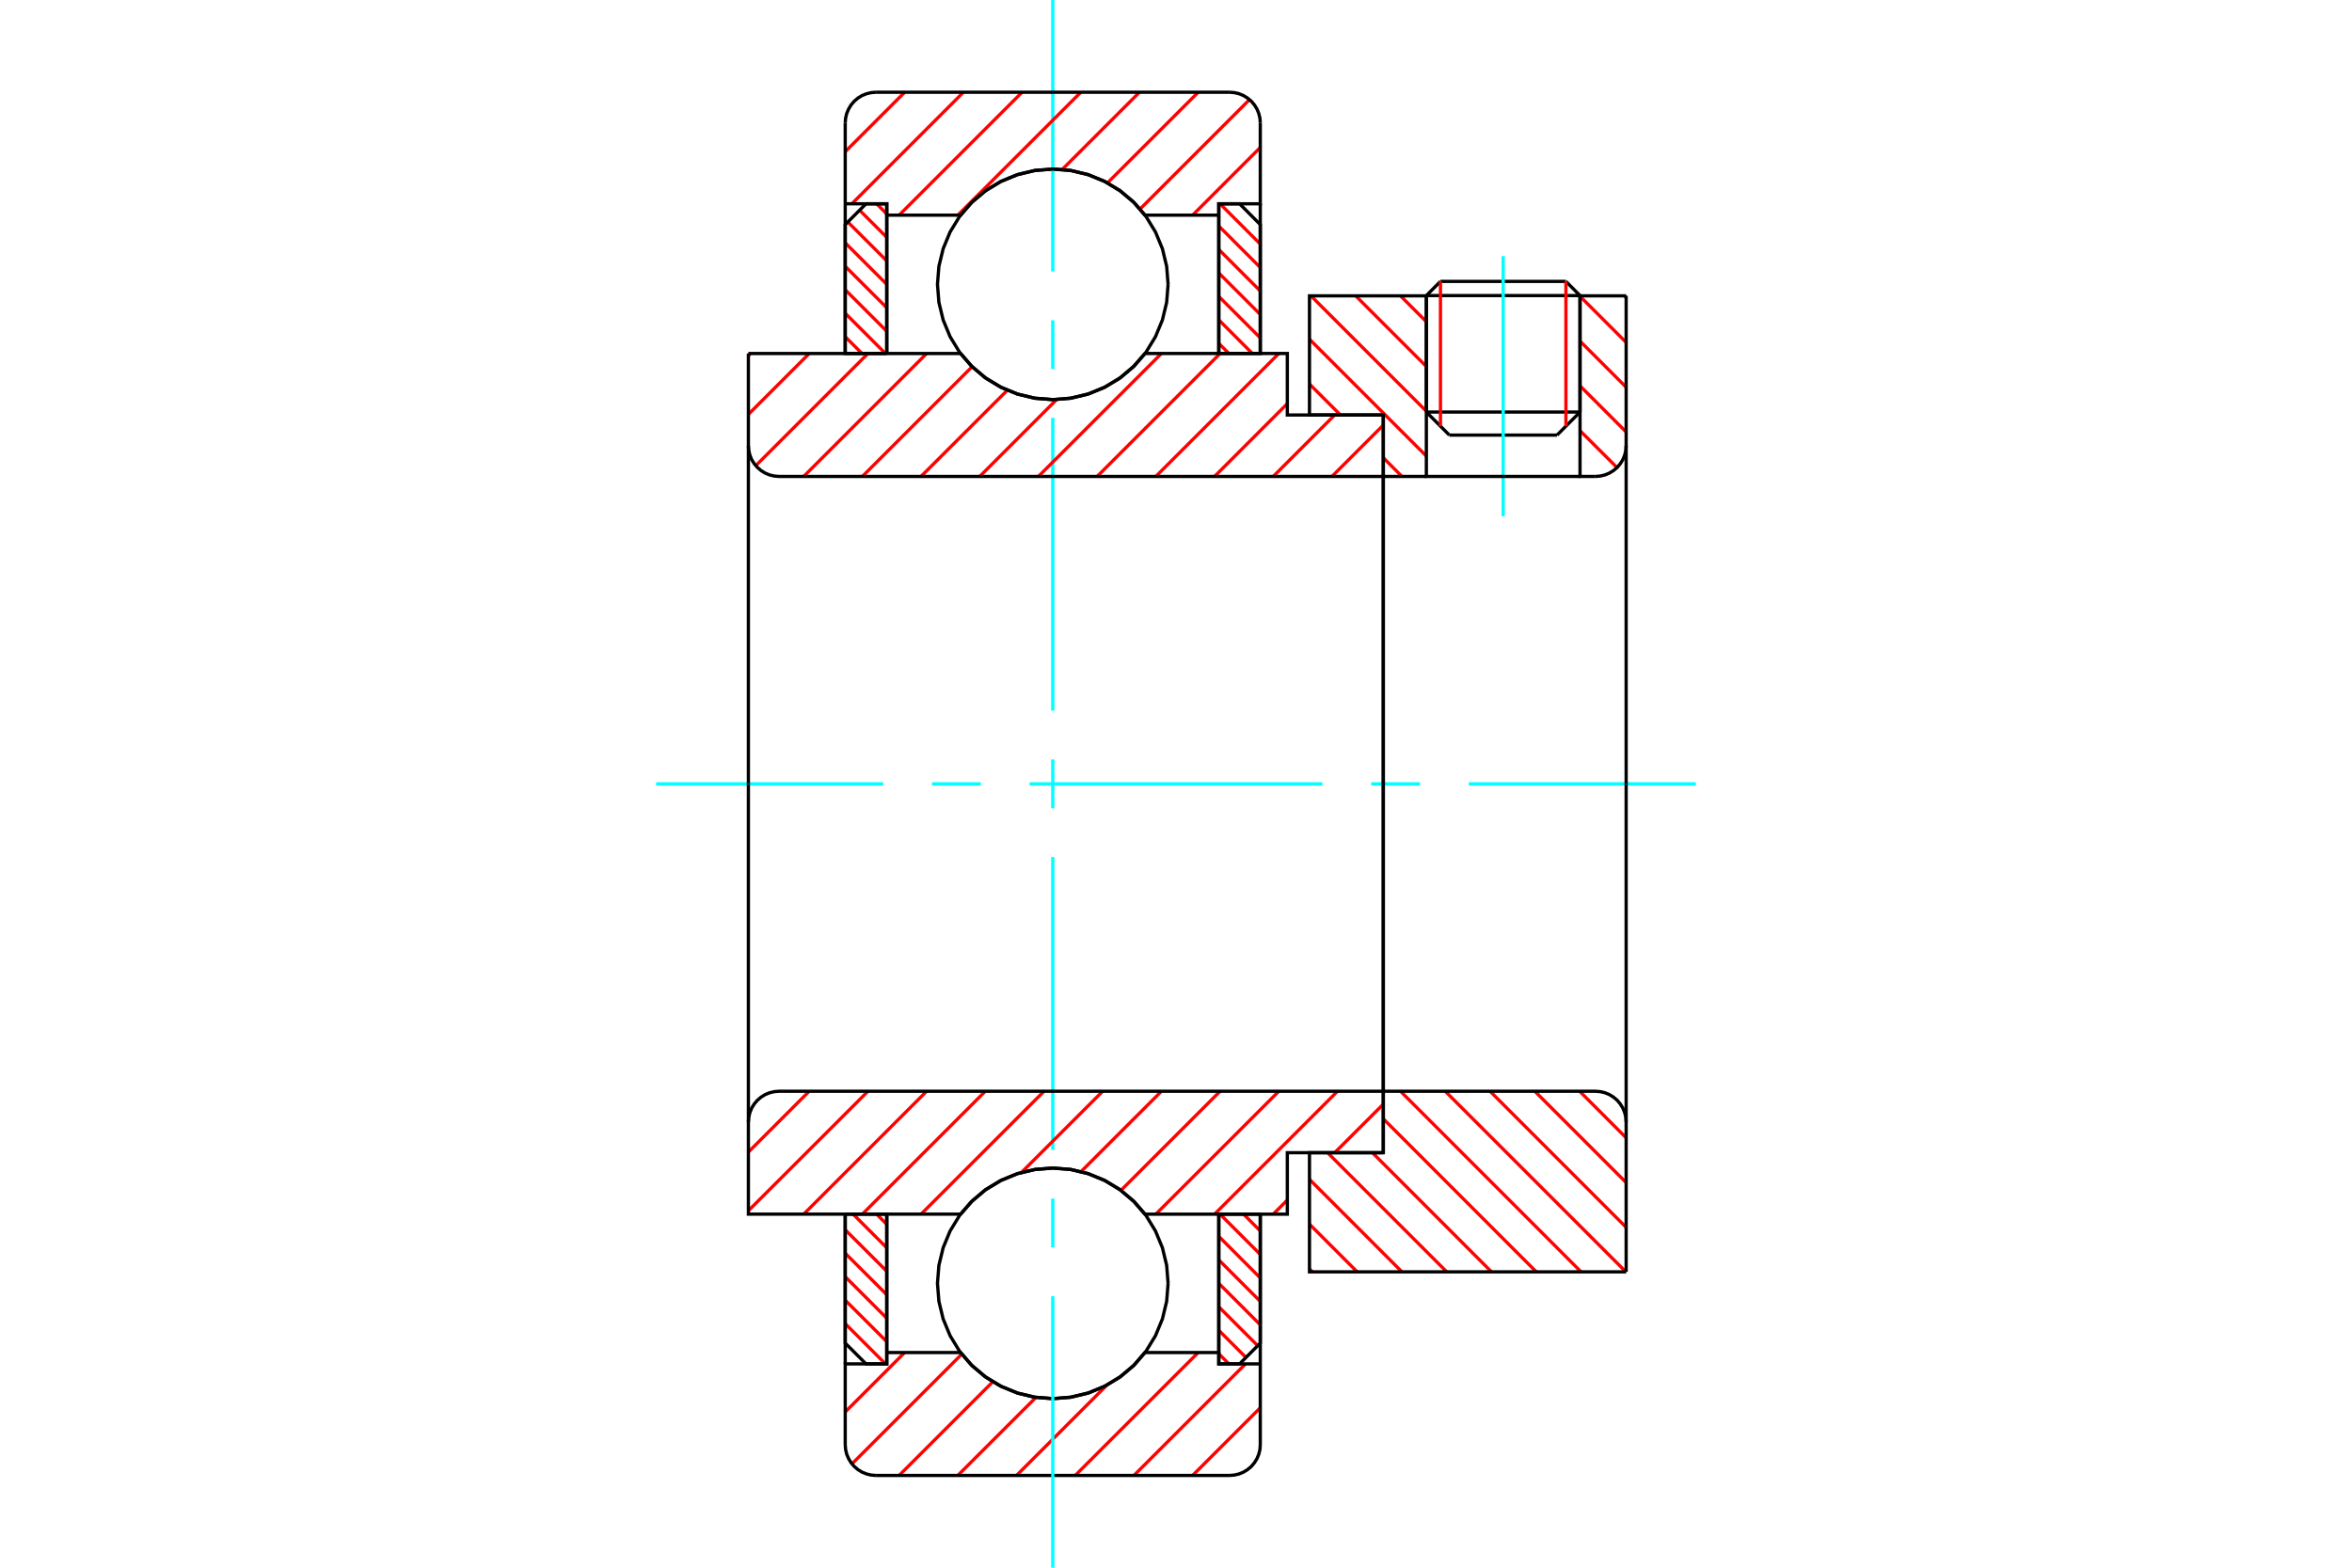 <?xml version="1.0" standalone="no"?>
<!DOCTYPE svg PUBLIC "-//W3C//DTD SVG 1.1//EN"
	"http://www.w3.org/Graphics/SVG/1.1/DTD/svg11.dtd">
<svg xmlns="http://www.w3.org/2000/svg" height="100%" width="100%" viewBox="0 0 36000 24000">
	<rect x="-1800" y="-1200" width="39600" height="26400" style="fill:#FFF"/>
	<g style="fill:none; fill-rule:evenodd" transform="matrix(1 0 0 1 0 0)">
		<g style="fill:none; stroke:#000; stroke-width:50; shape-rendering:geometricPrecision">
			<line x1="24184" y1="4525" x2="21832" y2="4525"/>
			<line x1="22048" y1="4308" x2="23968" y2="4308"/>
			<line x1="21832" y1="6308" x2="24184" y2="6308"/>
			<line x1="23832" y1="6661" x2="22184" y2="6661"/>
			<line x1="22048" y1="4308" x2="21832" y2="4525"/>
			<line x1="24184" y1="4525" x2="23968" y2="4308"/>
			<line x1="23832" y1="6661" x2="24184" y2="6308"/>
			<line x1="21832" y1="6308" x2="22184" y2="6661"/>
			<line x1="21832" y1="4525" x2="21832" y2="6308"/>
			<line x1="24184" y1="6308" x2="24184" y2="4525"/>
		</g>
		<g style="fill:none; stroke:#0FF; stroke-width:50; shape-rendering:geometricPrecision">
			<line x1="23008" y1="7902" x2="23008" y2="3921"/>
		</g>
		<g style="fill:none; stroke:#F00; stroke-width:50; shape-rendering:geometricPrecision">
			<line x1="23968" y1="4308" x2="23968" y2="6525"/>
			<line x1="22048" y1="6525" x2="22048" y2="4308"/>
			<line x1="12937" y1="20264" x2="13553" y2="20880"/>
			<line x1="12937" y1="19905" x2="13573" y2="20540"/>
			<line x1="12937" y1="19545" x2="13573" y2="20181"/>
			<line x1="12937" y1="19186" x2="13573" y2="19821"/>
			<line x1="12937" y1="18827" x2="13573" y2="19462"/>
			<line x1="13058" y1="18588" x2="13573" y2="19103"/>
			<line x1="13418" y1="18588" x2="13573" y2="18743"/>
		</g>
		<g style="fill:none; stroke:#000; stroke-width:50; shape-rendering:geometricPrecision">
			<polyline points="12937,18588 12937,20562 13255,20880 13573,20880 13573,18588 12937,18588"/>
		</g>
		<g style="fill:none; stroke:#0FF; stroke-width:50; shape-rendering:geometricPrecision">
			<line x1="10043" y1="12000" x2="13518" y2="12000"/>
			<line x1="14265" y1="12000" x2="15012" y2="12000"/>
			<line x1="15759" y1="12000" x2="20241" y2="12000"/>
			<line x1="20988" y1="12000" x2="21735" y2="12000"/>
			<line x1="22482" y1="12000" x2="25957" y2="12000"/>
		</g>
		<g style="fill:none; stroke:#F00; stroke-width:50; shape-rendering:geometricPrecision">
			<line x1="12937" y1="5155" x2="13194" y2="5412"/>
			<line x1="12937" y1="4796" x2="13553" y2="5412"/>
			<line x1="12937" y1="4436" x2="13573" y2="5072"/>
			<line x1="12937" y1="4077" x2="13573" y2="4712"/>
			<line x1="12937" y1="3718" x2="13573" y2="4353"/>
			<line x1="12977" y1="3398" x2="13573" y2="3994"/>
			<line x1="13157" y1="3218" x2="13573" y2="3634"/>
			<line x1="13418" y1="3120" x2="13573" y2="3275"/>
		</g>
		<g style="fill:none; stroke:#000; stroke-width:50; shape-rendering:geometricPrecision">
			<polyline points="13573,5412 13573,3120 13255,3120 12937,3438 12937,5412 13573,5412"/>
		</g>
		<g style="fill:none; stroke:#F00; stroke-width:50; shape-rendering:geometricPrecision">
			<line x1="19034" y1="18588" x2="19290" y2="18845"/>
			<line x1="18674" y1="18588" x2="19290" y2="19204"/>
			<line x1="18655" y1="18928" x2="19290" y2="19564"/>
			<line x1="18655" y1="19288" x2="19290" y2="19923"/>
			<line x1="18655" y1="19647" x2="19290" y2="20282"/>
			<line x1="18655" y1="20006" x2="19251" y2="20602"/>
			<line x1="18655" y1="20366" x2="19071" y2="20782"/>
			<line x1="18655" y1="20725" x2="18810" y2="20880"/>
		</g>
		<g style="fill:none; stroke:#000; stroke-width:50; shape-rendering:geometricPrecision">
			<polyline points="19290,18588 19290,20562 18973,20880 18655,20880 18655,18588 19290,18588"/>
		</g>
		<g style="fill:none; stroke:#F00; stroke-width:50; shape-rendering:geometricPrecision">
			<line x1="18674" y1="3120" x2="19290" y2="3736"/>
			<line x1="18655" y1="3460" x2="19290" y2="4095"/>
			<line x1="18655" y1="3819" x2="19290" y2="4455"/>
			<line x1="18655" y1="4179" x2="19290" y2="4814"/>
			<line x1="18655" y1="4538" x2="19290" y2="5173"/>
			<line x1="18655" y1="4897" x2="19169" y2="5412"/>
			<line x1="18655" y1="5257" x2="18810" y2="5412"/>
		</g>
		<g style="fill:none; stroke:#000; stroke-width:50; shape-rendering:geometricPrecision">
			<polyline points="18655,5412 18655,3120 18973,3120 19290,3438 19290,5412 18655,5412"/>
			<polyline points="17879,4353 17857,4077 17792,3808 17686,3552 17542,3316 17362,3105 17151,2925 16915,2781 16659,2675 16390,2610 16114,2588 15838,2610 15569,2675 15313,2781 15077,2925 14866,3105 14686,3316 14542,3552 14436,3808 14371,4077 14349,4353 14371,4629 14436,4898 14542,5154 14686,5390 14866,5601 15077,5781 15313,5925 15569,6031 15838,6096 16114,6118 16390,6096 16659,6031 16915,5925 17151,5781 17362,5601 17542,5390 17686,5154 17792,4898 17857,4629 17879,4353"/>
			<polyline points="17879,19647 17857,19371 17792,19102 17686,18846 17542,18610 17362,18399 17151,18219 16915,18075 16659,17969 16390,17904 16114,17882 15838,17904 15569,17969 15313,18075 15077,18219 14866,18399 14686,18610 14542,18846 14436,19102 14371,19371 14349,19647 14371,19923 14436,20192 14542,20448 14686,20684 14866,20895 15077,21075 15313,21219 15569,21325 15838,21390 16114,21412 16390,21390 16659,21325 16915,21219 17151,21075 17362,20895 17542,20684 17686,20448 17792,20192 17857,19923 17879,19647"/>
		</g>
		<g style="fill:none; stroke:#F00; stroke-width:50; shape-rendering:geometricPrecision">
			<line x1="24178" y1="16706" x2="24890" y2="17419"/>
			<line x1="23492" y1="16706" x2="24890" y2="18104"/>
			<line x1="22807" y1="16706" x2="24890" y2="18790"/>
			<line x1="22121" y1="16706" x2="24886" y2="19471"/>
			<line x1="21436" y1="16706" x2="24200" y2="19471"/>
			<line x1="21173" y1="17128" x2="23515" y2="19471"/>
			<line x1="21006" y1="17647" x2="22829" y2="19471"/>
			<line x1="20320" y1="17647" x2="22144" y2="19471"/>
			<line x1="20043" y1="18055" x2="21458" y2="19471"/>
			<line x1="20043" y1="18741" x2="20773" y2="19471"/>
			<line x1="20043" y1="19426" x2="20088" y2="19471"/>
		</g>
		<g style="fill:none; stroke:#000; stroke-width:50; shape-rendering:geometricPrecision">
			<line x1="24890" y1="12000" x2="24890" y2="19471"/>
			<polyline points="24890,17176 24885,17103 24867,17031 24839,16963 24800,16900 24753,16844 24696,16796 24633,16757 24565,16729 24493,16712 24420,16706 21173,16706 21173,12000"/>
			<polyline points="21173,16706 21173,17647 20043,17647 20043,19471 24890,19471"/>
		</g>
		<g style="fill:none; stroke:#F00; stroke-width:50; shape-rendering:geometricPrecision">
			<line x1="24863" y1="4529" x2="24890" y2="4557"/>
			<line x1="24184" y1="4536" x2="24890" y2="5242"/>
			<line x1="24184" y1="5222" x2="24890" y2="5928"/>
			<line x1="24184" y1="5907" x2="24890" y2="6613"/>
			<line x1="24184" y1="6593" x2="24750" y2="7158"/>
			<line x1="21436" y1="4529" x2="21832" y2="4925"/>
			<line x1="24184" y1="7278" x2="24200" y2="7294"/>
			<line x1="20750" y1="4529" x2="21832" y2="5611"/>
			<line x1="20065" y1="4529" x2="21832" y2="6296"/>
			<line x1="20043" y1="5193" x2="21832" y2="6982"/>
			<line x1="20043" y1="5879" x2="20517" y2="6353"/>
			<line x1="21173" y1="7008" x2="21458" y2="7294"/>
		</g>
		<g style="fill:none; stroke:#000; stroke-width:50; shape-rendering:geometricPrecision">
			<line x1="24890" y1="12000" x2="24890" y2="4529"/>
			<polyline points="24420,7294 24493,7288 24565,7271 24633,7243 24696,7204 24753,7156 24800,7100 24839,7037 24867,6969 24885,6897 24890,6824"/>
			<polyline points="24420,7294 24184,7294 24184,4529"/>
			<polyline points="24184,7294 21832,7294 21832,4529"/>
			<polyline points="21832,7294 21173,7294 21173,12000"/>
			<polyline points="21173,7294 21173,6353 20043,6353 20043,4529 21832,4529"/>
			<line x1="24184" y1="4529" x2="24890" y2="4529"/>
		</g>
		<g style="fill:none; stroke:#F00; stroke-width:50; shape-rendering:geometricPrecision">
			<line x1="19290" y1="21552" x2="18254" y2="22588"/>
			<line x1="19064" y1="20880" x2="17356" y2="22588"/>
			<line x1="18340" y1="20706" x2="16457" y2="22588"/>
			<line x1="16943" y1="21204" x2="15559" y2="22588"/>
			<line x1="15857" y1="21392" x2="14660" y2="22588"/>
			<line x1="15196" y1="21154" x2="13762" y2="22588"/>
			<line x1="14722" y1="20730" x2="13040" y2="22411"/>
			<line x1="13847" y1="20706" x2="12937" y2="21616"/>
		</g>
		<g style="fill:none; stroke:#000; stroke-width:50; shape-rendering:geometricPrecision">
			<polyline points="19290,18588 19290,20880 19290,22118"/>
			<polyline points="18820,22588 18893,22582 18965,22565 19033,22537 19096,22498 19153,22450 19200,22394 19239,22331 19267,22263 19285,22191 19290,22118"/>
			<line x1="18820" y1="22588" x2="13408" y2="22588"/>
			<polyline points="12937,22118 12943,22191 12960,22263 12989,22331 13027,22394 13075,22450 13131,22498 13194,22537 13263,22565 13334,22582 13408,22588"/>
			<polyline points="12937,22118 12937,20880 13573,20880 13573,20706 13573,18588"/>
			<polyline points="13573,20706 14702,20706 14882,20911 15091,21085 15325,21225 15577,21328 15842,21391 16114,21412 16386,21391 16651,21328 16903,21225 17137,21085 17346,20911 17526,20706 18655,20706 18655,18588"/>
			<polyline points="18655,20706 18655,20880 19290,20880"/>
			<line x1="12937" y1="20880" x2="12937" y2="18588"/>
		</g>
		<g style="fill:none; stroke:#0FF; stroke-width:50; shape-rendering:geometricPrecision">
			<line x1="16114" y1="24000" x2="16114" y2="19844"/>
			<line x1="16114" y1="19097" x2="16114" y2="18350"/>
			<line x1="16114" y1="17603" x2="16114" y2="13121"/>
			<line x1="16114" y1="12374" x2="16114" y2="11626"/>
			<line x1="16114" y1="10879" x2="16114" y2="6397"/>
			<line x1="16114" y1="5650" x2="16114" y2="4903"/>
			<line x1="16114" y1="4156" x2="16114" y2="0"/>
		</g>
		<g style="fill:none; stroke:#F00; stroke-width:50; shape-rendering:geometricPrecision">
			<line x1="19290" y1="2258" x2="18254" y2="3294"/>
			<line x1="19125" y1="1525" x2="17450" y2="3200"/>
			<line x1="18340" y1="1412" x2="16951" y2="2800"/>
			<line x1="17441" y1="1412" x2="16258" y2="2595"/>
			<line x1="16543" y1="1412" x2="14660" y2="3294"/>
			<line x1="15644" y1="1412" x2="13762" y2="3294"/>
			<line x1="14746" y1="1412" x2="13038" y2="3120"/>
			<line x1="13847" y1="1412" x2="12937" y2="2322"/>
		</g>
		<g style="fill:none; stroke:#000; stroke-width:50; shape-rendering:geometricPrecision">
			<polyline points="12937,5412 12937,3120 12937,1882"/>
			<polyline points="13408,1412 13334,1418 13263,1435 13194,1463 13131,1502 13075,1550 13027,1606 12989,1669 12960,1737 12943,1809 12937,1882"/>
			<line x1="13408" y1="1412" x2="18820" y2="1412"/>
			<polyline points="19290,1882 19285,1809 19267,1737 19239,1669 19200,1606 19153,1550 19096,1502 19033,1463 18965,1435 18893,1418 18820,1412"/>
			<polyline points="19290,1882 19290,3120 18655,3120 18655,3294 18655,5412"/>
			<polyline points="18655,3294 17526,3294 17346,3089 17137,2915 16903,2775 16651,2672 16386,2609 16114,2588 15842,2609 15577,2672 15325,2775 15091,2915 14882,3089 14702,3294 13573,3294 13573,5412"/>
			<polyline points="13573,3294 13573,3120 12937,3120"/>
			<line x1="19290" y1="3120" x2="19290" y2="5412"/>
		</g>
		<g style="fill:none; stroke:#F00; stroke-width:50; shape-rendering:geometricPrecision">
			<line x1="21173" y1="16904" x2="20429" y2="17647"/>
			<line x1="19704" y1="18372" x2="19488" y2="18588"/>
			<line x1="20472" y1="16706" x2="18590" y2="18588"/>
			<line x1="19574" y1="16706" x2="17691" y2="18588"/>
			<line x1="18675" y1="16706" x2="17157" y2="18224"/>
			<line x1="17777" y1="16706" x2="16546" y2="17937"/>
			<line x1="16878" y1="16706" x2="15635" y2="17949"/>
			<line x1="15980" y1="16706" x2="14097" y2="18588"/>
			<line x1="15081" y1="16706" x2="13199" y2="18588"/>
			<line x1="14183" y1="16706" x2="12301" y2="18588"/>
			<line x1="13285" y1="16706" x2="11455" y2="18535"/>
			<line x1="12386" y1="16706" x2="11455" y2="17637"/>
		</g>
		<g style="fill:none; stroke:#000; stroke-width:50; shape-rendering:geometricPrecision">
			<line x1="21173" y1="12000" x2="21173" y2="17647"/>
			<polyline points="21173,16706 11926,16706 11852,16712 11780,16729 11712,16757 11649,16796 11593,16844 11545,16900 11506,16963 11478,17031 11461,17103 11455,17176 11455,18588 12090,18588 14702,18588"/>
			<polyline points="17526,18588 17346,18384 17137,18209 16903,18069 16651,17966 16386,17903 16114,17882 15842,17903 15577,17966 15325,18069 15091,18209 14882,18384 14702,18588"/>
			<polyline points="17526,18588 19704,18588 19704,17647 21173,17647"/>
			<line x1="11455" y1="12000" x2="11455" y2="17176"/>
		</g>
		<g style="fill:none; stroke:#F00; stroke-width:50; shape-rendering:geometricPrecision">
			<line x1="21173" y1="6508" x2="20387" y2="7294"/>
			<line x1="20429" y1="6353" x2="19488" y2="7294"/>
			<line x1="19704" y1="6179" x2="18590" y2="7294"/>
			<line x1="19574" y1="5412" x2="17691" y2="7294"/>
			<line x1="18675" y1="5412" x2="16793" y2="7294"/>
			<line x1="17777" y1="5412" x2="15894" y2="7294"/>
			<line x1="16174" y1="6116" x2="14996" y2="7294"/>
			<line x1="15418" y1="5974" x2="14097" y2="7294"/>
			<line x1="14880" y1="5613" x2="13199" y2="7294"/>
			<line x1="14183" y1="5412" x2="12301" y2="7294"/>
			<line x1="13285" y1="5412" x2="11568" y2="7129"/>
			<line x1="12386" y1="5412" x2="11455" y2="6343"/>
			<line x1="11488" y1="5412" x2="11455" y2="5444"/>
		</g>
		<g style="fill:none; stroke:#000; stroke-width:50; shape-rendering:geometricPrecision">
			<line x1="11455" y1="12000" x2="11455" y2="5412"/>
			<polyline points="11455,6824 11461,6897 11478,6969 11506,7037 11545,7100 11593,7156 11649,7204 11712,7243 11780,7271 11852,7288 11926,7294 21173,7294 21173,6353 19704,6353 19704,5412 17526,5412"/>
			<polyline points="14702,5412 14882,5616 15091,5791 15325,5931 15577,6034 15842,6097 16114,6118 16386,6097 16651,6034 16903,5931 17137,5791 17346,5616 17526,5412"/>
			<polyline points="14702,5412 12090,5412 11455,5412"/>
			<line x1="21173" y1="12000" x2="21173" y2="7294"/>
		</g>
	</g>
</svg>
